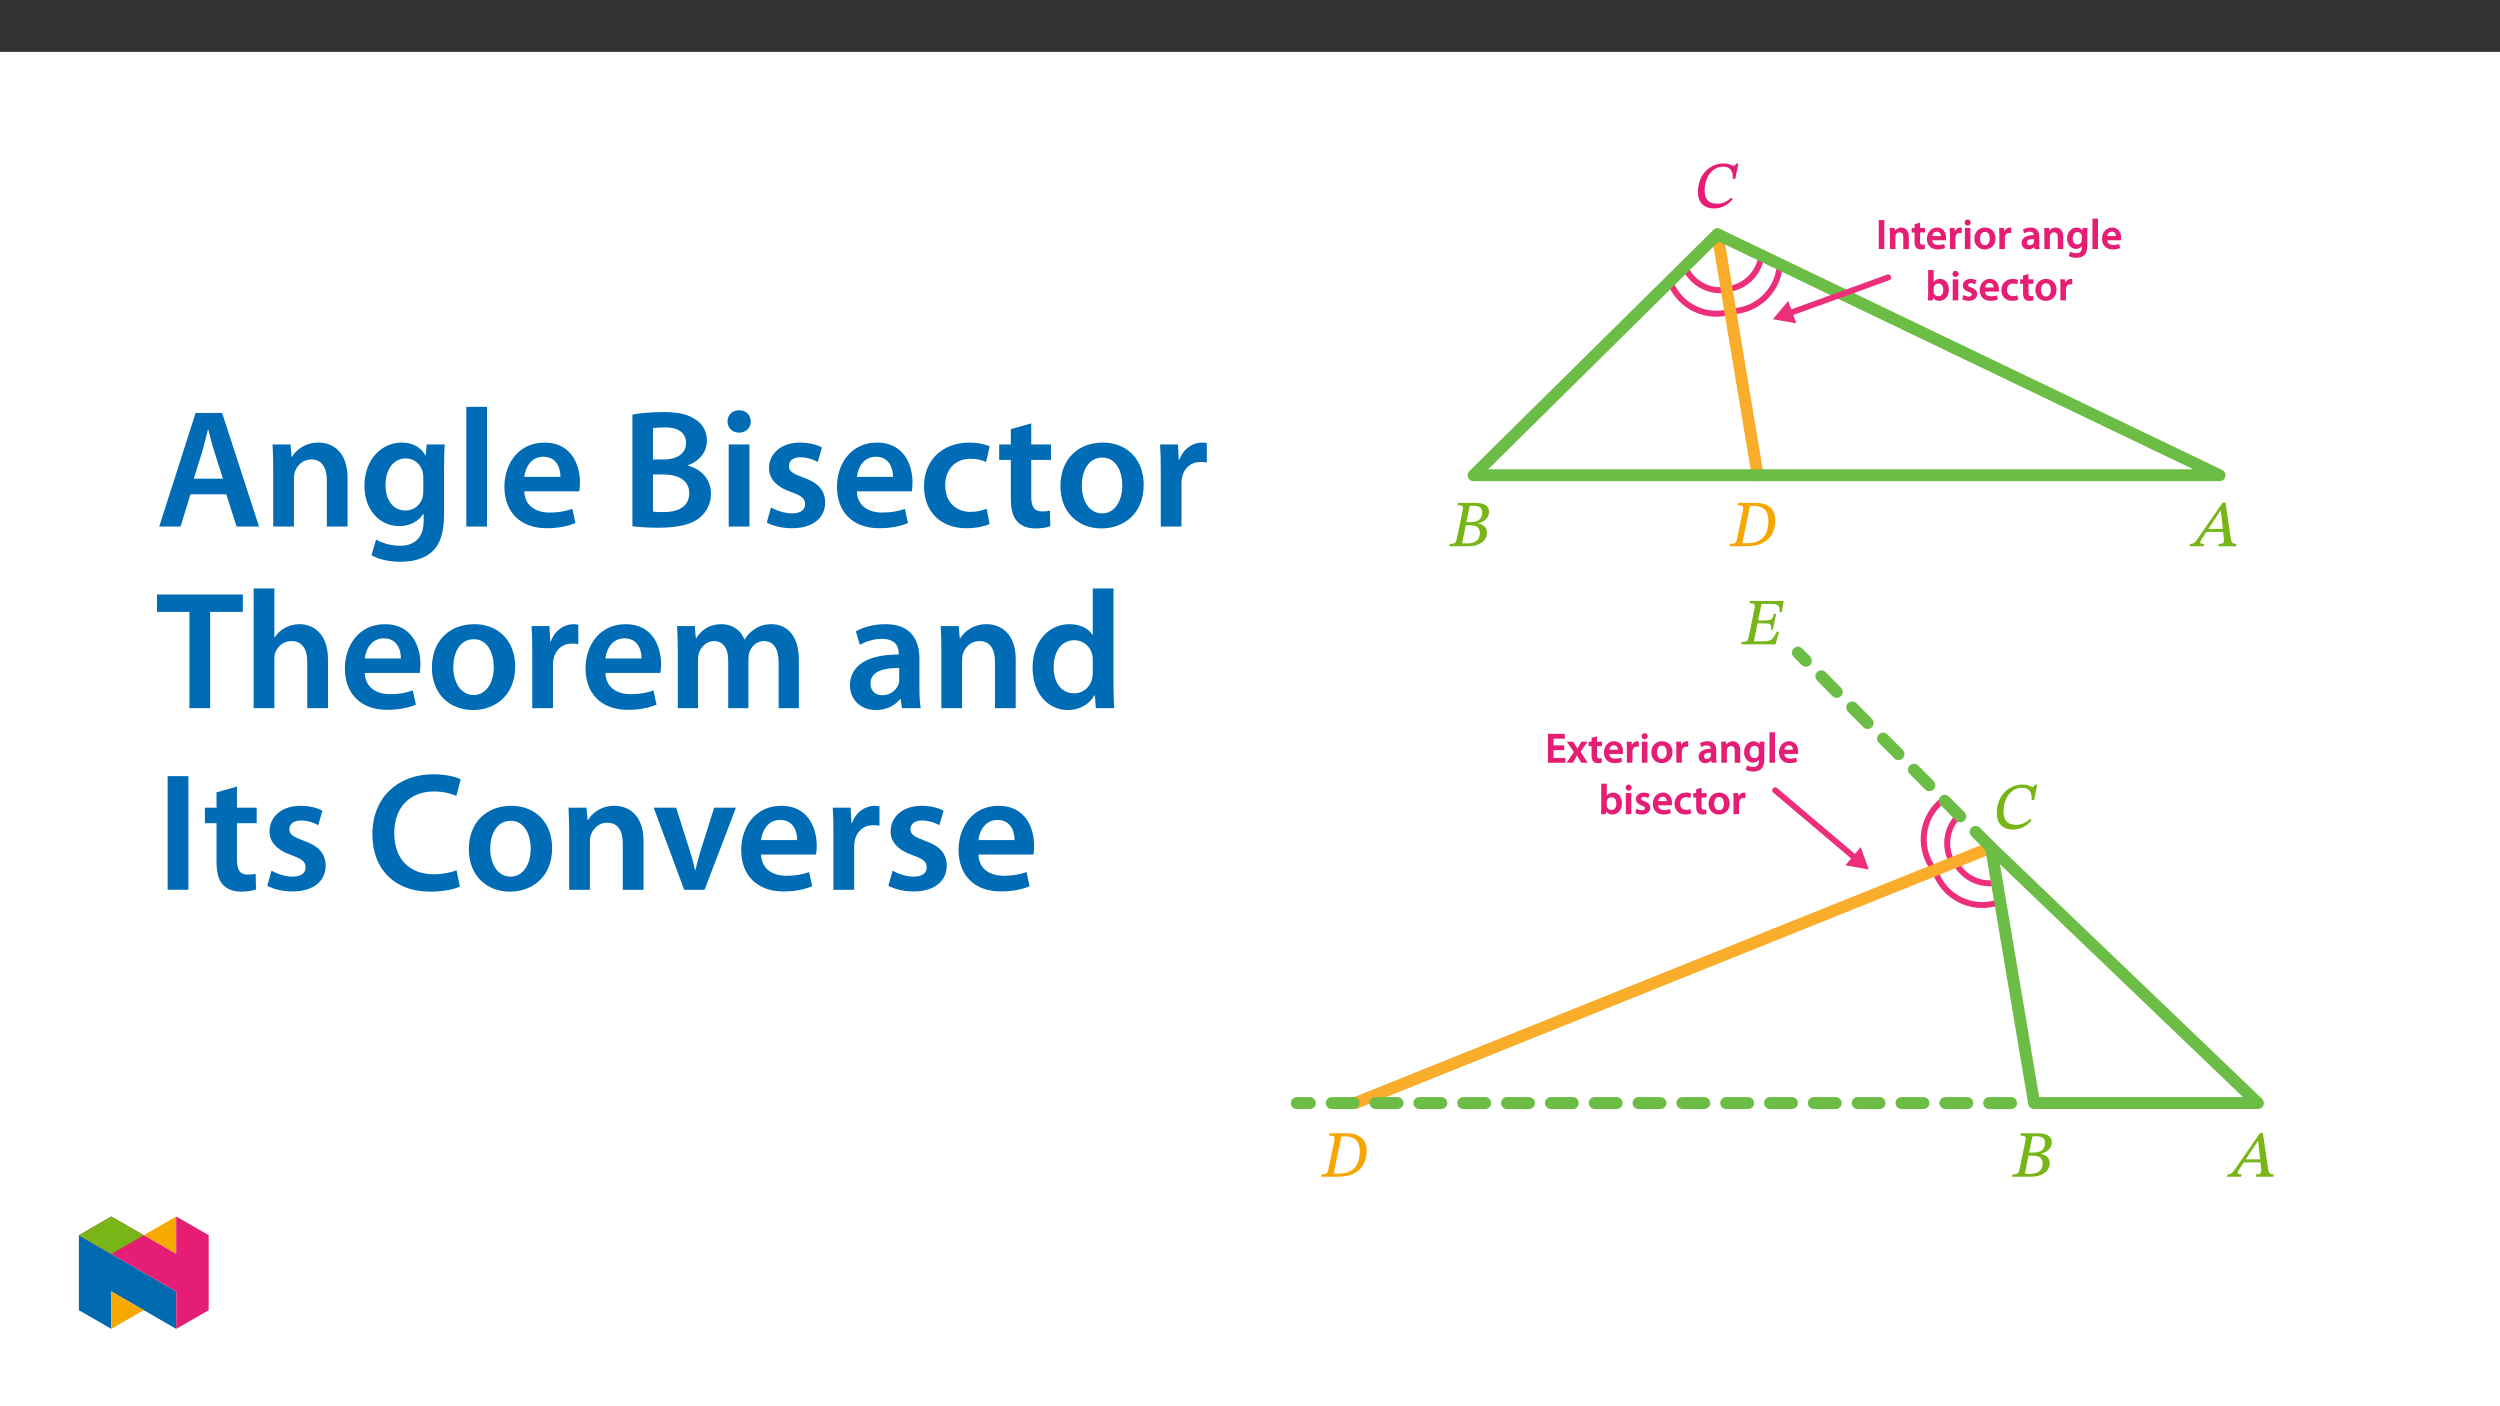 ﻿<?xml version="1.0" encoding="utf-8"?>
<svg xmlns="http://www.w3.org/2000/svg" xmlns:xlink="http://www.w3.org/1999/xlink" viewBox="0 0 960 540" version="1.1">
  <rect x="0" y="0" width="960" height="540" fill="#333333" stroke="none"/>
  <defs>
    <g>
      <symbol overflow="visible" id="glyph0-0">
        <path style="stroke:none;" d="M 8.078 -4.344 L 8.078 -4.75 C 8.078 -7.484 12.125 -9.438 12.125 -13.125 C 12.125 -15.75 9.891 -16.969 7.438 -16.969 C 4.891 -16.969 3.094 -15.438 3.094 -13.406 C 3.094 -12.234 3.641 -11.578 4.438 -11.578 C 5.047 -11.578 5.625 -11.984 5.625 -12.75 C 5.625 -13.703 5.094 -13.734 5.094 -14.562 C 5.094 -15.344 5.719 -15.844 7.203 -15.844 C 8.812 -15.844 9.75 -15.047 9.75 -13.062 C 9.75 -9.188 6.953 -8.266 6.953 -5 L 6.953 -4.266 L 8.078 -4.266 Z M 9.047 -1.281 C 9.047 -2.062 8.469 -2.859 7.578 -2.859 C 6.656 -2.859 6.031 -2.078 6.031 -1.281 C 6.031 -0.453 6.578 0.203 7.562 0.203 C 8.469 0.203 9.047 -0.484 9.047 -1.281 Z M 14.984 4.172 L 14.984 -19.891 L 0.172 -19.891 L 0.172 4.25 L 14.984 4.25 Z M 13.641 2.734 L 1.578 2.734 L 1.578 -18.438 L 13.562 -18.438 L 13.562 2.734 Z M 13.641 2.734 " />
      </symbol>
      <symbol overflow="visible" id="glyph0-1">
        <path style="stroke:none;" d="M 13.641 -3.797 C 11.953 -2.266 10.25 -1.531 8.281 -1.531 C 4.969 -1.531 3.469 -3.219 3.469 -6.578 C 3.469 -12.109 6.672 -15.75 10.547 -15.75 C 13.031 -15.75 14.406 -14.469 14.281 -11.047 L 15.219 -11.047 L 16.422 -16.969 L 15.625 -16.969 C 15.188 -16.391 14.984 -16.062 14.594 -16.062 C 13.953 -16.062 13.312 -17 10.766 -17 C 5.672 -17 0.875 -13 0.875 -5.953 C 0.875 -2.641 2.562 0.281 7.109 0.281 C 10.266 0.281 12.453 -1.188 14.219 -3.234 L 13.688 -3.812 Z M 13.641 -3.797 " />
      </symbol>
      <symbol overflow="visible" id="glyph0-2">
        <path style="stroke:none;" d="M 10.375 -8.766 C 12.75 -9.312 14.812 -10.625 14.812 -13.328 C 14.812 -15.141 13.562 -16.672 9.312 -16.672 L 2.906 -16.672 L 2.734 -15.75 C 4.672 -15.75 5.078 -15.547 4.641 -13.531 L 2.516 -3.219 C 2.078 -1.125 1.734 -0.922 -0.219 -0.922 L -0.406 0 L 6.906 0 C 10.844 0 14.016 -1.906 14.016 -5.266 C 14.016 -7.375 12.328 -8.531 10.422 -8.812 L 10.422 -8.766 Z M 6.094 -9.172 L 7.375 -15.469 C 7.891 -15.516 8.109 -15.547 8.609 -15.547 C 11.422 -15.547 12.203 -14.516 12.203 -13.156 C 12.203 -10.672 10.969 -9.266 7.5 -9.266 L 6.094 -9.266 Z M 5.844 -8.078 L 7.328 -8.078 C 9.438 -8.078 11.297 -7.5 11.297 -5.203 C 11.297 -1.484 8.234 -1.078 5.953 -1.078 C 5.328 -1.078 5 -1.109 4.469 -1.156 L 5.875 -8.078 Z M 5.844 -8.078 " />
      </symbol>
      <symbol overflow="visible" id="glyph0-3">
        <path style="stroke:none;" d="M 17.422 -0.078 L 17.578 -0.922 C 16.016 -0.922 15.641 -1.375 15.391 -3.062 L 13.391 -16.766 L 12.281 -16.766 L 3.562 -4.172 C 1.688 -1.312 1.25 -0.922 -0.172 -0.922 L -0.406 0 L 4.969 0 L 5.203 -0.922 C 4.016 -0.922 3.719 -0.984 3.719 -1.5 C 3.719 -1.984 4 -2.359 4.312 -2.859 L 6.047 -5.5 L 12.484 -5.5 L 12.703 -3.312 C 12.734 -3.016 12.75 -2.656 12.75 -2.266 C 12.75 -1 12.047 -0.922 10.766 -0.922 L 10.594 0 L 17.406 0 Z M 12.422 -6.672 L 6.781 -6.672 L 11.531 -13.766 L 11.547 -13.766 L 12.359 -6.672 Z M 12.422 -6.672 " />
      </symbol>
      <symbol overflow="visible" id="glyph0-4">
        <path style="stroke:none;" d="M 2.891 -16.578 L 2.734 -15.75 C 4.625 -15.75 5.047 -15.547 4.703 -13.703 L 2.516 -3.188 C 2.109 -1.156 1.734 -0.922 -0.219 -0.922 L -0.406 0 L 6.047 0 C 12.453 0 17.125 -2.969 17.125 -10.062 C 17.125 -13.984 14.719 -16.672 9.484 -16.672 L 2.906 -16.672 Z M 7.375 -15.422 C 7.828 -15.469 8.062 -15.5 8.484 -15.5 C 13.438 -15.5 14.484 -12.906 14.484 -9.844 C 14.484 -3.641 11.453 -1.156 6.047 -1.156 C 5.406 -1.156 4.891 -1.156 4.469 -1.234 L 7.406 -15.422 Z M 7.375 -15.422 " />
      </symbol>
      <symbol overflow="visible" id="glyph0-5">
        <path style="stroke:none;" d="M 14.062 -4.844 L 13.234 -4.844 C 11.594 -1.781 11.297 -1.125 7.438 -1.156 L 4.438 -1.156 L 5.844 -8.031 L 8.594 -8.031 C 10.891 -8.031 11.281 -7.828 10.875 -5.672 L 11.75 -5.672 L 12.953 -11.672 L 12.047 -11.672 C 11.625 -9.547 11.094 -9.172 8.781 -9.172 L 6.047 -9.172 L 7.375 -15.516 L 10.844 -15.516 C 13.938 -15.516 14.406 -14.969 14.281 -12.375 L 15.172 -12.375 L 15.875 -16.672 L 2.906 -16.672 L 2.734 -15.75 C 4.875 -15.75 5.047 -15.422 4.641 -13.516 L 2.438 -2.891 C 2.078 -1.125 1.562 -0.922 -0.219 -0.922 L -0.406 0 L 12.734 0 L 14.141 -4.844 Z M 14.062 -4.844 " />
      </symbol>
      <symbol overflow="visible" id="glyph1-0">
        <path style="stroke:none;" d="M 0 0 L 8.141 0 L 8.141 -11.531 L -0.078 -11.531 L -0.078 0 Z M 4.078 -6.562 L 1.469 -10.484 L 6.578 -10.484 L 4.031 -6.656 Z M 4.562 -5.688 L 7.188 -9.609 L 7.188 -1.922 L 4.609 -5.766 Z M 1.344 -0.844 L 4.031 -4.875 L 6.578 -1.031 L 1.469 -1.031 Z M 0.75 -9.797 L 3.438 -5.766 L 0.875 -1.922 L 0.875 -9.609 Z M 0.75 -9.797 " />
      </symbol>
      <symbol overflow="visible" id="glyph1-1">
        <path style="stroke:none;" d="M 1.062 -10.984 L 1.062 0 L 3.203 0 L 3.203 -11.109 L 1.062 -11.109 Z M 1.062 -10.984 " />
      </symbol>
      <symbol overflow="visible" id="glyph1-2">
        <path style="stroke:none;" d="M 1.062 0 L 3.109 0 L 3.109 -4.75 C 3.109 -4.969 3.141 -5.219 3.219 -5.375 C 3.422 -5.969 3.906 -6.422 4.703 -6.422 C 5.781 -6.422 6.125 -5.688 6.125 -4.547 L 6.125 0 L 8.25 0 L 8.25 -4.781 C 8.25 -7.266 6.766 -8.266 5.391 -8.266 C 4.078 -8.266 3.156 -7.484 2.828 -6.906 L 2.891 -6.906 L 2.797 -8.094 L 0.906 -8.094 C 0.953 -7.297 0.984 -6.531 0.984 -5.641 L 0.984 0 Z M 1.062 0 " />
      </symbol>
      <symbol overflow="visible" id="glyph1-3">
        <path style="stroke:none;" d="M 1.312 -9.438 L 1.312 -8.094 L 0.188 -8.094 L 0.188 -6.375 L 1.312 -6.375 L 1.312 -2.797 C 1.312 -1.766 1.516 -0.953 1.953 -0.5 C 2.328 -0.094 2.984 0.172 3.734 0.172 C 4.344 0.172 4.875 0.078 5.234 -0.047 L 5.203 -1.797 C 4.906 -1.688 4.719 -1.672 4.359 -1.672 C 3.594 -1.672 3.406 -2.047 3.406 -3.016 L 3.406 -6.375 L 5.297 -6.375 L 5.297 -8.094 L 3.406 -8.094 L 3.406 -10.141 L 1.312 -9.547 Z M 1.312 -9.438 " />
      </symbol>
      <symbol overflow="visible" id="glyph1-4">
        <path style="stroke:none;" d="M 7.797 -3.484 C 7.828 -3.656 7.859 -3.953 7.859 -4.328 C 7.859 -6.047 6.953 -8.266 4.406 -8.266 C 1.891 -8.266 0.484 -6.094 0.484 -3.922 C 0.484 -1.516 2.062 0.156 4.609 0.156 C 5.75 0.156 6.688 -0.047 7.438 -0.375 L 7.109 -1.938 C 6.453 -1.703 5.812 -1.562 4.891 -1.562 C 3.609 -1.562 2.578 -2.062 2.531 -3.375 L 7.781 -3.375 Z M 2.531 -4.875 C 2.609 -5.688 3.062 -6.688 4.297 -6.688 C 5.609 -6.688 5.859 -5.594 5.844 -4.984 L 2.547 -4.984 Z M 2.531 -4.875 " />
      </symbol>
      <symbol overflow="visible" id="glyph1-5">
        <path style="stroke:none;" d="M 1.062 0 L 3.109 0 L 3.109 -4.203 C 3.109 -4.406 3.125 -4.609 3.156 -4.797 C 3.344 -5.703 3.938 -6.188 4.875 -6.188 C 5.109 -6.188 5.297 -6.172 5.531 -6.125 L 5.531 -8.203 C 5.312 -8.25 5.203 -8.266 5 -8.266 C 4.141 -8.266 3.141 -7.594 2.797 -6.594 L 2.859 -6.594 L 2.781 -8.094 L 0.906 -8.094 C 0.969 -7.281 0.984 -6.5 0.984 -5.438 L 0.984 0 Z M 1.062 0 " />
      </symbol>
      <symbol overflow="visible" id="glyph1-6">
        <path style="stroke:none;" d="M 3.109 -0.109 L 3.109 -8.094 L 0.984 -8.094 L 0.984 0 L 3.109 0 Z M 2.062 -11.359 C 1.406 -11.359 0.875 -10.781 0.875 -10.172 C 0.875 -9.594 1.391 -8.984 2.047 -8.984 C 2.75 -8.984 3.25 -9.594 3.25 -10.172 C 3.234 -10.781 2.75 -11.359 2.062 -11.359 Z M 2.062 -11.359 " />
      </symbol>
      <symbol overflow="visible" id="glyph1-7">
        <path style="stroke:none;" d="M 4.625 -8.266 C 2.266 -8.266 0.484 -6.562 0.484 -3.984 C 0.484 -1.453 2.297 0.172 4.5 0.172 C 6.5 0.172 8.609 -1.234 8.609 -4.109 C 8.609 -6.5 6.969 -8.266 4.625 -8.266 Z M 4.578 -6.594 C 5.938 -6.594 6.406 -5.297 6.406 -4.062 C 6.406 -2.469 5.703 -1.484 4.562 -1.484 C 3.375 -1.484 2.672 -2.516 2.672 -4.031 C 2.672 -5.344 3.188 -6.594 4.578 -6.594 Z M 4.578 -6.594 " />
      </symbol>
      <symbol overflow="visible" id="glyph1-8">
        <path style="stroke:none;" d="M 7.234 -4.828 C 7.234 -6.547 6.438 -8.266 3.922 -8.266 C 2.672 -8.266 1.594 -7.891 0.984 -7.516 L 1.422 -6.016 C 2.047 -6.422 2.812 -6.641 3.578 -6.641 C 4.969 -6.641 5.094 -5.891 5.094 -5.375 L 5.094 -5.359 C 2.281 -5.375 0.438 -4.25 0.438 -2.281 C 0.438 -1.078 1.406 0.172 2.984 0.172 C 4.016 0.172 4.891 -0.297 5.328 -0.875 L 5.297 -0.875 L 5.438 0 L 7.391 0 C 7.266 -0.594 7.234 -1.297 7.234 -2 Z M 5.156 -2.875 C 5.156 -2.734 5.156 -2.578 5.094 -2.438 C 4.906 -1.875 4.422 -1.469 3.609 -1.469 C 2.984 -1.469 2.547 -1.703 2.547 -2.484 C 2.547 -3.688 3.828 -3.859 5.156 -3.844 Z M 5.156 -2.875 " />
      </symbol>
      <symbol overflow="visible" id="glyph1-9">
        <path style="stroke:none;" d="M 8.25 -5.719 C 8.25 -6.797 8.281 -7.438 8.328 -8.094 L 6.438 -8.094 L 6.359 -7.031 L 6.438 -7.031 C 6.078 -7.656 5.344 -8.266 4.125 -8.266 C 2.25 -8.266 0.484 -6.578 0.484 -4 C 0.484 -1.781 1.953 -0.047 3.906 -0.047 C 4.953 -0.047 5.797 -0.547 6.219 -1.203 L 6.156 -1.203 L 6.156 -0.641 C 6.156 1.047 5.266 1.609 3.969 1.609 C 3.016 1.609 2.234 1.344 1.625 1 L 1.141 2.703 C 1.859 3.109 2.984 3.375 3.984 3.375 C 5.062 3.375 6.266 3.109 7.062 2.391 C 7.891 1.641 8.25 0.391 8.25 -1.266 Z M 6.125 -3.547 C 6.125 -3.328 6.094 -3.047 6.031 -2.859 C 5.812 -2.125 5.25 -1.766 4.5 -1.766 C 3.266 -1.766 2.641 -2.734 2.641 -4.062 C 2.641 -5.672 3.406 -6.516 4.516 -6.516 C 5.359 -6.516 5.844 -6.078 6.047 -5.359 C 6.094 -5.203 6.125 -5.016 6.125 -4.828 Z M 6.125 -3.547 " />
      </symbol>
      <symbol overflow="visible" id="glyph1-10">
        <path style="stroke:none;" d="M 1.062 0 L 3.109 0 L 3.109 -11.688 L 0.984 -11.688 L 0.984 0 Z M 1.062 0 " />
      </symbol>
      <symbol overflow="visible" id="glyph1-11">
        <path style="stroke:none;" d="M 0.984 -2.328 C 0.984 -1.516 0.953 -0.641 0.906 0 L 2.766 0 L 2.859 -1.172 L 2.781 -1.172 C 3.328 -0.234 4.297 0.172 5.312 0.172 C 7.078 0.172 8.938 -1.344 8.938 -4.172 C 8.953 -6.547 7.516 -8.266 5.594 -8.266 C 4.422 -8.266 3.5 -7.734 3.047 -7 L 3.109 -7 L 3.109 -11.688 L 0.984 -11.688 Z M 3.109 -4.625 C 3.109 -4.828 3.141 -5 3.188 -5.156 C 3.391 -6.016 4.062 -6.484 4.875 -6.484 C 6.203 -6.484 6.781 -5.469 6.781 -4.078 C 6.781 -2.484 6.094 -1.609 4.859 -1.609 C 4 -1.609 3.375 -2.078 3.156 -2.891 C 3.125 -3.031 3.109 -3.203 3.109 -3.359 Z M 3.109 -4.625 " />
      </symbol>
      <symbol overflow="visible" id="glyph1-12">
        <path style="stroke:none;" d="M 0.516 -0.422 C 1.094 -0.094 2.016 0.156 2.969 0.156 C 5.047 0.156 6.234 -0.984 6.234 -2.422 C 6.219 -3.578 5.5 -4.422 4.062 -4.922 C 3.062 -5.297 2.766 -5.406 2.766 -5.906 C 2.766 -6.391 3.078 -6.641 3.797 -6.641 C 4.484 -6.641 5.062 -6.406 5.484 -6.156 L 5.938 -7.75 C 5.438 -8.016 4.625 -8.266 3.766 -8.266 C 1.938 -8.266 0.703 -7.078 0.703 -5.703 C 0.703 -4.766 1.422 -3.812 2.953 -3.297 C 3.922 -2.938 4.172 -2.797 4.172 -2.266 C 4.172 -1.75 3.859 -1.484 2.984 -1.484 C 2.281 -1.484 1.469 -1.766 0.938 -2.094 L 0.484 -0.438 Z M 0.516 -0.422 " />
      </symbol>
      <symbol overflow="visible" id="glyph1-13">
        <path style="stroke:none;" d="M 6.562 -1.938 C 6.188 -1.781 5.688 -1.625 5 -1.625 C 3.641 -1.625 2.656 -2.438 2.656 -4.047 C 2.641 -5.484 3.484 -6.484 5 -6.484 C 5.719 -6.484 6.125 -6.375 6.531 -6.172 L 6.938 -7.875 C 6.406 -8.109 5.672 -8.266 4.938 -8.266 C 2.172 -8.266 0.484 -6.328 0.484 -3.969 C 0.484 -1.531 2.156 0.156 4.609 0.156 C 5.594 0.156 6.422 -0.047 6.922 -0.281 L 6.625 -1.969 Z M 6.562 -1.938 " />
      </symbol>
      <symbol overflow="visible" id="glyph1-14">
        <path style="stroke:none;" d="M 7.234 -6.672 L 3.203 -6.672 L 3.203 -9.25 L 7.531 -9.25 L 7.531 -11.109 L 1.062 -11.109 L 1.062 0 L 7.781 0 L 7.781 -1.859 L 3.203 -1.859 L 3.203 -4.828 L 7.297 -4.828 L 7.297 -6.672 Z M 7.234 -6.672 " />
      </symbol>
      <symbol overflow="visible" id="glyph1-15">
        <path style="stroke:none;" d="M 0.109 -7.891 L 2.703 -4.109 L -0.109 0 L 2.312 0 L 3.234 -1.594 C 3.469 -2.031 3.719 -2.422 3.922 -2.844 L 3.875 -2.844 C 4.078 -2.438 4.312 -2.016 4.562 -1.594 L 5.547 0 L 8.016 0 L 5.266 -4.203 L 7.984 -8.094 L 5.594 -8.094 L 4.703 -6.594 C 4.453 -6.203 4.234 -5.797 4.016 -5.391 L 4.062 -5.391 C 3.859 -5.766 3.625 -6.156 3.375 -6.562 L 2.406 -8.094 L -0.016 -8.094 Z M 0.109 -7.891 " />
      </symbol>
      <symbol overflow="visible" id="glyph2-0">
        <path style="stroke:none;" d="M 0 0 L 32.375 0 L 32.375 -45.328 L 0 -45.328 Z M 16.188 -25.578 L 5.188 -42.094 L 27.188 -42.094 Z M 18.125 -22.656 L 29.141 -39.172 L 29.141 -6.156 Z M 5.188 -3.234 L 16.188 -19.75 L 27.188 -3.234 Z M 3.234 -39.172 L 14.25 -22.656 L 3.234 -6.156 Z M 3.234 -39.172 " />
      </symbol>
      <symbol overflow="visible" id="glyph2-1">
        <path style="stroke:none;" d="M 27.125 -12.375 L 31.078 0 L 39.688 0 L 25.516 -43.641 L 15.344 -43.641 L 1.359 0 L 9.578 0 L 13.344 -12.375 Z M 14.641 -18.391 L 18 -29.141 C 18.719 -31.734 19.422 -34.766 20.078 -37.297 L 20.203 -37.297 C 20.844 -34.766 21.562 -31.797 22.406 -29.141 L 25.828 -18.391 Z M 14.641 -18.391 " />
      </symbol>
      <symbol overflow="visible" id="glyph2-2">
        <path style="stroke:none;" d="M 4.281 0 L 12.234 0 L 12.234 -18.578 C 12.234 -19.484 12.375 -20.469 12.625 -21.109 C 13.469 -23.5 15.672 -25.766 18.844 -25.766 C 23.188 -25.766 24.859 -22.344 24.859 -17.812 L 24.859 0 L 32.828 0 L 32.828 -18.719 C 32.828 -28.688 27.125 -32.25 21.625 -32.25 C 16.375 -32.25 12.953 -29.266 11.531 -26.812 L 11.328 -26.812 L 10.938 -31.531 L 4.016 -31.531 C 4.141 -28.812 4.281 -25.766 4.281 -22.141 Z M 4.281 0 " />
      </symbol>
      <symbol overflow="visible" id="glyph2-3">
        <path style="stroke:none;" d="M 32.828 -22.469 C 32.828 -26.812 32.953 -29.391 33.094 -31.531 L 26.156 -31.531 L 25.828 -27.328 L 25.703 -27.328 C 24.219 -29.922 21.438 -32.25 16.578 -32.25 C 9 -32.25 2.266 -25.969 2.266 -15.609 C 2.266 -6.672 7.828 -0.188 15.672 -0.188 C 19.875 -0.188 23.047 -2.078 24.859 -4.859 L 25 -4.859 L 25 -2.141 C 25 4.656 21.109 7.375 15.922 7.375 C 12.109 7.375 8.734 6.156 6.734 4.984 L 4.984 11 C 7.703 12.625 11.984 13.531 16 13.531 C 20.328 13.531 24.922 12.625 28.172 9.719 C 31.469 6.734 32.828 2 32.828 -4.594 Z M 24.859 -13.797 C 24.859 -12.891 24.797 -11.781 24.547 -11 C 23.641 -8.094 21.047 -6.156 18.062 -6.156 C 13.078 -6.156 10.359 -10.484 10.359 -15.859 C 10.359 -22.281 13.656 -26.156 18.125 -26.156 C 21.5 -26.156 23.766 -23.953 24.609 -21.047 C 24.797 -20.391 24.859 -19.688 24.859 -18.906 Z M 24.859 -13.797 " />
      </symbol>
      <symbol overflow="visible" id="glyph2-4">
        <path style="stroke:none;" d="M 4.281 0 L 12.234 0 L 12.234 -45.969 L 4.281 -45.969 Z M 4.281 0 " />
      </symbol>
      <symbol overflow="visible" id="glyph2-5">
        <path style="stroke:none;" d="M 31.016 -13.531 C 31.141 -14.25 31.281 -15.406 31.281 -16.906 C 31.281 -23.828 27.906 -32.25 17.672 -32.25 C 7.578 -32.25 2.266 -24.016 2.266 -15.281 C 2.266 -5.641 8.281 0.641 18.516 0.641 C 23.047 0.641 26.812 -0.188 29.531 -1.359 L 28.359 -6.797 C 25.906 -5.953 23.312 -5.375 19.625 -5.375 C 14.5 -5.375 10.094 -7.828 9.906 -13.531 Z M 9.906 -19.094 C 10.234 -22.344 12.297 -26.812 17.219 -26.812 C 22.531 -26.812 23.828 -22.016 23.766 -19.094 Z M 9.906 -19.094 " />
      </symbol>
      <symbol overflow="visible" id="glyph2-6">
        <path style="stroke:none;" d="M 4.594 -0.125 C 6.672 0.125 9.969 0.453 14.375 0.453 C 22.406 0.453 27.516 -0.906 30.625 -3.562 C 33.094 -5.703 34.766 -8.734 34.766 -12.625 C 34.766 -18.578 30.562 -22.203 25.969 -23.375 L 25.969 -23.562 C 30.688 -25.312 33.219 -28.938 33.219 -32.953 C 33.219 -36.719 31.406 -39.562 28.688 -41.188 C 25.766 -43.188 22.078 -43.969 16.25 -43.969 C 11.719 -43.969 7.125 -43.516 4.594 -43 Z M 12.5 -37.75 C 13.344 -37.938 14.703 -38.078 17.031 -38.078 C 22.078 -38.078 25.188 -36.188 25.188 -32.047 C 25.188 -28.359 22.141 -25.766 16.578 -25.766 L 12.5 -25.766 Z M 12.5 -20 L 16.453 -20 C 21.953 -20 26.422 -17.938 26.422 -12.828 C 26.422 -7.453 21.828 -5.562 16.703 -5.562 C 14.891 -5.562 13.531 -5.562 12.5 -5.766 Z M 12.5 -20 " />
      </symbol>
      <symbol overflow="visible" id="glyph2-7">
        <path style="stroke:none;" d="M 12.234 0 L 12.234 -31.531 L 4.281 -31.531 L 4.281 0 Z M 8.281 -44.672 C 5.641 -44.672 3.812 -42.797 3.812 -40.344 C 3.812 -38.016 5.562 -36.062 8.219 -36.062 C 11 -36.062 12.75 -38.016 12.75 -40.344 C 12.688 -42.797 11 -44.672 8.281 -44.672 Z M 8.281 -44.672 " />
      </symbol>
      <symbol overflow="visible" id="glyph2-8">
        <path style="stroke:none;" d="M 2.328 -1.547 C 4.656 -0.266 8.094 0.641 11.906 0.641 C 20.266 0.641 24.734 -3.5 24.734 -9.266 C 24.672 -13.922 22.078 -16.828 16.312 -18.844 C 12.297 -20.328 10.812 -21.234 10.812 -23.25 C 10.812 -25.188 12.375 -26.609 15.219 -26.609 C 18 -26.609 20.594 -25.578 21.891 -24.797 L 23.5 -30.375 C 21.625 -31.406 18.578 -32.25 15.094 -32.25 C 7.766 -32.25 3.172 -27.969 3.172 -22.406 C 3.172 -18.641 5.703 -15.281 11.844 -13.203 C 15.734 -11.781 17.031 -10.75 17.031 -8.609 C 17.031 -6.547 15.469 -5.047 11.984 -5.047 C 9.125 -5.047 5.703 -6.281 3.953 -7.375 Z M 2.328 -1.547 " />
      </symbol>
      <symbol overflow="visible" id="glyph2-9">
        <path style="stroke:none;" d="M 26.359 -6.859 C 24.797 -6.219 22.797 -5.641 20.078 -5.641 C 14.641 -5.641 10.422 -9.328 10.422 -15.797 C 10.359 -21.562 13.984 -26.031 20.078 -26.031 C 22.922 -26.031 24.797 -25.453 26.094 -24.797 L 27.516 -30.828 C 25.703 -31.594 22.734 -32.25 19.812 -32.25 C 8.734 -32.25 2.266 -24.922 2.266 -15.469 C 2.266 -5.703 8.672 0.641 18.516 0.641 C 22.469 0.641 25.766 -0.188 27.453 -0.969 Z M 26.359 -6.859 " />
      </symbol>
      <symbol overflow="visible" id="glyph2-10">
        <path style="stroke:none;" d="M 5.562 -37.422 L 5.562 -31.531 L 1.094 -31.531 L 1.094 -25.578 L 5.562 -25.578 L 5.562 -10.75 C 5.562 -6.609 6.344 -3.688 8.094 -1.875 C 9.578 -0.266 11.984 0.719 14.953 0.719 C 17.422 0.719 19.547 0.328 20.719 -0.125 L 20.594 -6.156 C 19.688 -5.891 18.906 -5.828 17.484 -5.828 C 14.438 -5.828 13.406 -7.766 13.406 -11.656 L 13.406 -25.578 L 20.984 -25.578 L 20.984 -31.531 L 13.406 -31.531 L 13.406 -39.625 Z M 5.562 -37.422 " />
      </symbol>
      <symbol overflow="visible" id="glyph2-11">
        <path style="stroke:none;" d="M 18.578 -32.25 C 9.062 -32.25 2.266 -25.906 2.266 -15.547 C 2.266 -5.375 9.188 0.719 18.062 0.719 C 26.094 0.719 34.25 -4.469 34.25 -16.062 C 34.25 -25.641 27.969 -32.25 18.578 -32.25 Z M 18.391 -26.484 C 23.828 -26.484 26.031 -20.781 26.031 -15.859 C 26.031 -9.453 22.859 -5.047 18.328 -5.047 C 13.531 -5.047 10.484 -9.641 10.484 -15.734 C 10.484 -20.984 12.75 -26.484 18.391 -26.484 Z M 18.391 -26.484 " />
      </symbol>
      <symbol overflow="visible" id="glyph2-12">
        <path style="stroke:none;" d="M 4.281 0 L 12.234 0 L 12.234 -16.375 C 12.234 -17.219 12.297 -18.062 12.438 -18.781 C 13.141 -22.406 15.797 -24.797 19.547 -24.797 C 20.531 -24.797 21.234 -24.734 21.953 -24.609 L 21.953 -32.047 C 21.297 -32.188 20.844 -32.25 20.078 -32.25 C 16.641 -32.25 12.953 -29.984 11.391 -25.578 L 11.203 -25.578 L 10.875 -31.531 L 4.016 -31.531 C 4.203 -28.75 4.281 -25.641 4.281 -21.375 Z M 4.281 0 " />
      </symbol>
      <symbol overflow="visible" id="glyph2-13">
        <path style="stroke:none;" d="M 12.953 0 L 20.922 0 L 20.922 -36.969 L 33.469 -36.969 L 33.469 -43.641 L 0.516 -43.641 L 0.516 -36.969 L 12.953 -36.969 Z M 12.953 0 " />
      </symbol>
      <symbol overflow="visible" id="glyph2-14">
        <path style="stroke:none;" d="M 4.281 0 L 12.234 0 L 12.234 -18.906 C 12.234 -19.75 12.297 -20.594 12.562 -21.297 C 13.469 -23.703 15.672 -25.766 18.781 -25.766 C 23.188 -25.766 24.859 -22.281 24.859 -17.734 L 24.859 0 L 32.828 0 L 32.828 -18.578 C 32.828 -28.688 27.188 -32.25 21.828 -32.25 C 19.812 -32.25 17.938 -31.734 16.312 -30.828 C 14.703 -29.984 13.344 -28.75 12.375 -27.266 L 12.234 -27.266 L 12.234 -45.969 L 4.281 -45.969 Z M 4.281 0 " />
      </symbol>
      <symbol overflow="visible" id="glyph2-15">
        <path style="stroke:none;" d="M 4.281 0 L 12.047 0 L 12.047 -18.641 C 12.047 -19.547 12.172 -20.469 12.438 -21.297 C 13.203 -23.438 15.219 -25.766 18.188 -25.766 C 21.891 -25.766 23.641 -22.656 23.641 -18.266 L 23.641 0 L 31.406 0 L 31.406 -18.906 C 31.406 -19.812 31.531 -20.844 31.797 -21.562 C 32.641 -23.828 34.641 -25.766 37.359 -25.766 C 41.188 -25.766 43 -22.656 43 -17.422 L 43 0 L 50.766 0 L 50.766 -18.578 C 50.766 -28.688 45.453 -32.25 40.281 -32.25 C 37.625 -32.25 35.609 -31.594 33.797 -30.375 C 32.375 -29.469 31.078 -28.172 29.984 -26.422 L 29.844 -26.422 C 28.484 -29.922 25.25 -32.25 21.109 -32.25 C 15.734 -32.25 12.891 -29.328 11.391 -26.875 L 11.203 -26.875 L 10.812 -31.531 L 4.016 -31.531 C 4.141 -28.812 4.281 -25.766 4.281 -22.141 Z M 4.281 0 " />
      </symbol>
      <symbol overflow="visible" id="glyph2-16">
        <path style="stroke:none;" d="M 28.75 -18.906 C 28.75 -25.828 25.828 -32.25 15.734 -32.25 C 10.75 -32.25 6.672 -30.891 4.344 -29.469 L 5.891 -24.281 C 8.031 -25.641 11.266 -26.609 14.375 -26.609 C 19.938 -26.609 20.781 -23.188 20.781 -21.109 L 20.781 -20.594 C 9.125 -20.656 2.078 -16.578 2.078 -8.672 C 2.078 -3.891 5.641 0.719 11.984 0.719 C 16.125 0.719 19.422 -1.031 21.297 -3.5 L 21.5 -3.5 L 22.078 0 L 29.266 0 C 28.875 -1.938 28.75 -4.734 28.75 -7.578 Z M 20.984 -11.078 C 20.984 -10.484 20.984 -9.906 20.781 -9.328 C 20 -7.062 17.734 -4.984 14.5 -4.984 C 11.984 -4.984 9.969 -6.406 9.969 -9.516 C 9.969 -14.312 15.344 -15.469 20.984 -15.406 Z M 20.984 -11.078 " />
      </symbol>
      <symbol overflow="visible" id="glyph2-17">
        <path style="stroke:none;" d="M 25.375 -45.969 L 25.375 -28.172 L 25.25 -28.172 C 23.828 -30.5 20.719 -32.25 16.375 -32.25 C 8.812 -32.25 2.203 -25.969 2.266 -15.406 C 2.266 -5.703 8.219 0.719 15.797 0.719 C 20.328 0.719 24.156 -1.484 26.031 -4.984 L 26.156 -4.984 L 26.547 0 L 33.609 0 C 33.469 -2.141 33.344 -5.641 33.344 -8.875 L 33.344 -45.969 Z M 25.375 -13.656 C 25.375 -12.828 25.312 -12.047 25.125 -11.328 C 24.344 -7.906 21.5 -5.703 18.266 -5.703 C 13.203 -5.703 10.359 -9.906 10.359 -15.734 C 10.359 -21.562 13.203 -26.094 18.328 -26.094 C 21.953 -26.094 24.469 -23.562 25.188 -20.531 C 25.312 -19.875 25.375 -19.031 25.375 -18.391 Z M 25.375 -13.656 " />
      </symbol>
      <symbol overflow="visible" id="glyph2-18">
        <path style="stroke:none;" d="M 4.594 -43.641 L 4.594 0 L 12.562 0 L 12.562 -43.641 Z M 4.594 -43.641 " />
      </symbol>
      <symbol overflow="visible" id="glyph2-19">
        <path style="stroke:none;" d="M 34.578 -7.516 C 32.438 -6.609 29.078 -5.953 25.906 -5.953 C 16.25 -5.953 10.688 -12.047 10.688 -21.688 C 10.688 -32.188 17.094 -37.75 25.969 -37.75 C 29.531 -37.75 32.438 -36.969 34.516 -36.062 L 36.188 -42.406 C 34.578 -43.25 30.891 -44.359 25.641 -44.359 C 12.297 -44.359 2.266 -35.672 2.266 -21.297 C 2.266 -7.969 10.688 0.719 24.547 0.719 C 29.844 0.719 34 -0.328 35.875 -1.234 Z M 34.578 -7.516 " />
      </symbol>
      <symbol overflow="visible" id="glyph2-20">
        <path style="stroke:none;" d="M 0.719 -31.531 L 12.438 0 L 20.266 0 L 32.312 -31.531 L 23.953 -31.531 L 18.906 -15.547 C 18.062 -12.688 17.359 -10.234 16.766 -7.641 L 16.578 -7.641 C 16 -10.234 15.344 -12.75 14.438 -15.547 L 9.328 -31.531 Z M 0.719 -31.531 " />
      </symbol>
    </g>
    <clipPath id="clip1">
      <path d="M 657 87.668 L 678 87.668 L 678 185 L 657 185 Z M 657 87.668 " />
    </clipPath>
    <clipPath id="clip2">
      <path d="M 563 87.668 L 855 87.668 L 855 185 L 563 185 Z M 563 87.668 " />
    </clipPath>
    <clipPath id="clip3">
      <path d="M 518 323 L 767 323 L 767 425.867 L 518 425.867 Z M 518 323 " />
    </clipPath>
    <clipPath id="clip4">
      <path d="M 762 323 L 869.32 323 L 869.32 425.867 L 762 425.867 Z M 762 323 " />
    </clipPath>
    <clipPath id="clip5">
      <path d="M 495.695 421 L 775 421 L 775 425.867 L 495.695 425.867 Z M 495.695 421 " />
    </clipPath>
    <clipPath id="clip6">
      <path d="M 30.277 474 L 68 474 L 68 510.301 L 30.277 510.301 Z M 30.277 474 " />
    </clipPath>
    <clipPath id="clip7">
      <path d="M 42 495 L 56 495 L 56 510.301 L 42 510.301 Z M 42 495 " />
    </clipPath>
    <clipPath id="clip8">
      <path d="M 55 467.125 L 68 467.125 L 68 482 L 55 482 Z M 55 467.125 " />
    </clipPath>
    <clipPath id="clip9">
      <path d="M 30.277 467.125 L 80.133 467.125 L 80.133 510.301 L 30.277 510.301 Z M 30.277 467.125 " />
    </clipPath>
    <clipPath id="clip10">
      <path d="M 30.277 467.125 L 56 467.125 L 56 482 L 30.277 482 Z M 30.277 467.125 " />
    </clipPath>
  </defs>
  <g id="surface1">
    <path style=" stroke:none;fill-rule:nonzero;fill:rgb(100%,100%,100%);fill-opacity:1;" d="M 0 559.926 L 960 559.926 L 960 19.926 L 0 19.926 Z M 0 559.926 " />
    <path style="fill:none;stroke-width:3;stroke-linecap:round;stroke-linejoin:round;stroke:rgb(92.899%,17.999%,47.8%);stroke-opacity:1;stroke-miterlimit:4;" d="M -0.003 0.001 C 3.827 -7.796 12.385 -12.08 20.918 -10.482 " transform="matrix(0.765,0,0,-0.765,647.303,103.173)" />
    <path style="fill:none;stroke-width:3;stroke-linecap:round;stroke-linejoin:round;stroke:rgb(92.899%,17.999%,47.8%);stroke-opacity:1;stroke-miterlimit:4;" d="M -0 -0.001 C 4.851 -11.914 17.989 -18.164 30.29 -14.401 C 29.258 -11.495 28.661 -8.447 28.523 -5.368 " transform="matrix(0.765,0,0,-0.765,641.481,108.624)" />
    <path style="fill:none;stroke-width:3;stroke-linecap:round;stroke-linejoin:round;stroke:rgb(92.899%,17.999%,47.8%);stroke-opacity:1;stroke-miterlimit:4;" d="M 0.001 -0.002 C -1.475 -8.56 -8.475 -15.081 -17.115 -15.954 " transform="matrix(0.765,0,0,-0.765,676.273,98.838)" />
    <path style="fill:none;stroke-width:3;stroke-linecap:round;stroke-linejoin:round;stroke:rgb(92.899%,17.999%,47.8%);stroke-opacity:1;stroke-miterlimit:4;" d="M -0.002 0.002 C -1.294 -12.799 -12.139 -22.496 -25.002 -22.358 C -24.828 -19.274 -25.114 -16.185 -25.854 -13.193 " transform="matrix(0.765,0,0,-0.765,683.396,102.427)" />
    <g clip-path="url(#clip1)" clip-rule="nonzero">
      <path style="fill:none;stroke-width:6;stroke-linecap:round;stroke-linejoin:round;stroke:rgb(98%,67.499%,16.899%);stroke-opacity:1;stroke-miterlimit:4;" d="M -0.002 -0.002 L 20.162 -120.958 " transform="matrix(0.765,0,0,-0.765,659.514,89.963)" />
    </g>
    <g clip-path="url(#clip2)" clip-rule="nonzero">
      <path style="fill:none;stroke-width:6;stroke-linecap:round;stroke-linejoin:round;stroke:rgb(42.4%,74.1%,27.1%);stroke-opacity:1;stroke-miterlimit:4;" d="M 0.002 0.002 L 122.398 120.958 L 374.4 0.002 Z M 0.002 0.002 " transform="matrix(0.765,0,0,-0.765,565.877,182.497)" />
    </g>
    <path style="fill:none;stroke-width:3;stroke-linecap:round;stroke-linejoin:round;stroke:rgb(92.899%,17.999%,47.8%);stroke-opacity:1;stroke-miterlimit:4;" d="M -0.002 0.001 L -49.797 -18.034 " transform="matrix(0.765,0,0,-0.765,725.064,106.528)" />
    <path style=" stroke:none;fill-rule:nonzero;fill:rgb(92.899%,17.999%,47.8%);fill-opacity:1;" d="M 686.668 115.562 L 680.773 122.566 L 689.785 124.172 Z M 686.668 115.562 " />
    <path style="fill:none;stroke-width:3;stroke-linecap:round;stroke-linejoin:round;stroke:rgb(92.899%,17.999%,47.8%);stroke-opacity:1;stroke-miterlimit:4;" d="M 0.002 0.002 L 40.428 -34.214 " transform="matrix(0.765,0,0,-0.765,681.654,303.471)" />
    <path style=" stroke:none;fill-rule:nonzero;fill:rgb(92.899%,17.999%,47.8%);fill-opacity:1;" d="M 708.605 332.273 L 717.609 333.898 L 714.516 325.285 Z M 708.605 332.273 " />
    <path style="fill:none;stroke-width:3;stroke-linecap:round;stroke-linejoin:round;stroke:rgb(92.899%,17.999%,47.8%);stroke-opacity:1;stroke-miterlimit:4;" d="M -0.001 -0.001 C -8.507 -1.747 -17.132 2.384 -21.099 10.11 " transform="matrix(0.765,0,0,-0.765,767.02,338.886)" />
    <path style="fill:none;stroke-width:3;stroke-linecap:round;stroke-linejoin:round;stroke:rgb(92.899%,17.999%,47.8%);stroke-opacity:1;stroke-miterlimit:4;" d="M -0.001 0 C -12.389 -3.467 -25.374 3.095 -29.939 15.12 " transform="matrix(0.765,0,0,-0.765,766.278,346.828)" />
    <path style="fill:none;stroke-width:3;stroke-linecap:round;stroke-linejoin:round;stroke:rgb(92.899%,17.999%,47.8%);stroke-opacity:1;stroke-miterlimit:4;" d="M -0.001 0.002 C -4.295 7.549 -3.034 17.031 3.088 23.195 " transform="matrix(0.765,0,0,-0.765,749.661,331.103)" />
    <path style="fill:none;stroke-width:3;stroke-linecap:round;stroke-linejoin:round;stroke:rgb(92.899%,17.999%,47.8%);stroke-opacity:1;stroke-miterlimit:4;" d="M -0.002 -0 C -7.13 10.707 -4.914 25.086 5.115 33.149 " transform="matrix(0.765,0,0,-0.765,741.88,332.855)" />
    <g clip-path="url(#clip3)" clip-rule="nonzero">
      <path style="fill:none;stroke-width:6;stroke-linecap:round;stroke-linejoin:round;stroke:rgb(98%,67.499%,16.899%);stroke-opacity:1;stroke-miterlimit:4;" d="M 0.001 -0.002 L 319.175 128.281 " transform="matrix(0.765,0,0,-0.765,520.409,423.573)" />
    </g>
    <g clip-path="url(#clip4)" clip-rule="nonzero">
      <path style="fill:none;stroke-width:6;stroke-linecap:round;stroke-linejoin:round;stroke:rgb(42.4%,74.1%,27.1%);stroke-opacity:1;stroke-miterlimit:4;" d="M 0.002 0.001 L 21.602 -128.282 L 133.918 -128.282 Z M 0.002 0.001 " transform="matrix(0.765,0,0,-0.765,764.576,325.438)" />
    </g>
    <path style="fill:none;stroke-width:6;stroke-linecap:round;stroke-linejoin:round;stroke:rgb(42.4%,74.1%,27.1%);stroke-opacity:1;stroke-dasharray:11;stroke-miterlimit:4;" d="M 0.002 0.001 L -96.99 97.8 " transform="matrix(0.765,0,0,-0.765,764.576,325.438)" />
    <g clip-path="url(#clip5)" clip-rule="nonzero">
      <path style="fill:none;stroke-width:6;stroke-linecap:round;stroke-linejoin:round;stroke:rgb(42.4%,74.1%,27.1%);stroke-opacity:1;stroke-dasharray:11;stroke-miterlimit:4;" d="M -0.001 -0.002 L -358.513 -0.002 " transform="matrix(0.765,0,0,-0.765,772.251,423.573)" />
    </g>
    <g style="fill:rgb(89.803%,11.374%,45.49%);fill-opacity:1;">
      <use xlink:href="#glyph0-1" x="651.126" y="79.753" />
    </g>
    <g style="fill:rgb(89.803%,11.374%,45.49%);fill-opacity:1;">
      <use xlink:href="#glyph1-1" x="720.376" y="95.633" />
    </g>
    <g style="fill:rgb(89.803%,11.374%,45.49%);fill-opacity:1;">
      <use xlink:href="#glyph1-2" x="724.734" y="95.633" />
    </g>
    <g style="fill:rgb(89.803%,11.374%,45.49%);fill-opacity:1;">
      <use xlink:href="#glyph1-3" x="733.885" y="95.633" />
    </g>
    <g style="fill:rgb(89.803%,11.374%,45.49%);fill-opacity:1;">
      <use xlink:href="#glyph1-4" x="739.453" y="95.633" />
      <use xlink:href="#glyph1-5" x="747.781" y="95.633" />
      <use xlink:href="#glyph1-6" x="753.527" y="95.633" />
      <use xlink:href="#glyph1-7" x="757.659" y="95.633" />
      <use xlink:href="#glyph1-5" x="766.761" y="95.633" />
    </g>
    <g style="fill:rgb(89.803%,11.374%,45.49%);fill-opacity:1;">
      <use xlink:href="#glyph1-8" x="775.848" y="95.633" />
      <use xlink:href="#glyph1-2" x="784.047" y="95.633" />
      <use xlink:href="#glyph1-9" x="793.278" y="95.633" />
      <use xlink:href="#glyph1-10" x="802.526" y="95.633" />
      <use xlink:href="#glyph1-4" x="806.674" y="95.633" />
    </g>
    <g style="fill:rgb(89.803%,11.374%,45.49%);fill-opacity:1;">
      <use xlink:href="#glyph1-11" x="739.42" y="115.36" />
      <use xlink:href="#glyph1-6" x="748.862" y="115.36" />
      <use xlink:href="#glyph1-12" x="752.994" y="115.36" />
      <use xlink:href="#glyph1-4" x="759.724" y="115.36" />
      <use xlink:href="#glyph1-13" x="768.052" y="115.36" />
    </g>
    <g style="fill:rgb(89.803%,11.374%,45.49%);fill-opacity:1;">
      <use xlink:href="#glyph1-3" x="775.541" y="115.36" />
    </g>
    <g style="fill:rgb(89.803%,11.374%,45.49%);fill-opacity:1;">
      <use xlink:href="#glyph1-7" x="781.109" y="115.36" />
      <use xlink:href="#glyph1-5" x="790.211" y="115.36" />
    </g>
    <g style="fill:rgb(89.803%,11.374%,45.49%);fill-opacity:1;">
      <use xlink:href="#glyph1-14" x="593.354" y="292.894" />
      <use xlink:href="#glyph1-15" x="601.666" y="292.894" />
    </g>
    <g style="fill:rgb(89.803%,11.374%,45.49%);fill-opacity:1;">
      <use xlink:href="#glyph1-3" x="609.849" y="292.894" />
    </g>
    <g style="fill:rgb(89.803%,11.374%,45.49%);fill-opacity:1;">
      <use xlink:href="#glyph1-4" x="615.417" y="292.894" />
      <use xlink:href="#glyph1-5" x="623.745" y="292.894" />
      <use xlink:href="#glyph1-6" x="629.49" y="292.894" />
      <use xlink:href="#glyph1-7" x="633.622" y="292.894" />
      <use xlink:href="#glyph1-5" x="642.725" y="292.894" />
    </g>
    <g style="fill:rgb(89.803%,11.374%,45.49%);fill-opacity:1;">
      <use xlink:href="#glyph1-8" x="651.811" y="292.894" />
      <use xlink:href="#glyph1-2" x="660.01" y="292.894" />
      <use xlink:href="#glyph1-9" x="669.242" y="292.894" />
      <use xlink:href="#glyph1-10" x="678.49" y="292.894" />
      <use xlink:href="#glyph1-4" x="682.638" y="292.894" />
    </g>
    <g style="fill:rgb(89.803%,11.374%,45.49%);fill-opacity:1;">
      <use xlink:href="#glyph1-11" x="613.891" y="312.62" />
      <use xlink:href="#glyph1-6" x="623.333" y="312.62" />
      <use xlink:href="#glyph1-12" x="627.464" y="312.62" />
      <use xlink:href="#glyph1-4" x="634.195" y="312.62" />
      <use xlink:href="#glyph1-13" x="642.523" y="312.62" />
    </g>
    <g style="fill:rgb(89.803%,11.374%,45.49%);fill-opacity:1;">
      <use xlink:href="#glyph1-3" x="650.011" y="312.62" />
    </g>
    <g style="fill:rgb(89.803%,11.374%,45.49%);fill-opacity:1;">
      <use xlink:href="#glyph1-7" x="655.579" y="312.62" />
      <use xlink:href="#glyph1-5" x="664.682" y="312.62" />
    </g>
    <g style="fill:rgb(47.06%,70.979%,9.021%);fill-opacity:1;">
      <use xlink:href="#glyph0-2" x="556.979" y="209.765" />
    </g>
    <g style="fill:rgb(47.06%,70.979%,9.021%);fill-opacity:1;">
      <use xlink:href="#glyph0-3" x="841.213" y="209.765" />
    </g>
    <g style="fill:rgb(96.863%,65.099%,0%);fill-opacity:1;">
      <use xlink:href="#glyph0-4" x="664.576" y="209.765" />
    </g>
    <g style="fill:rgb(47.06%,70.979%,9.021%);fill-opacity:1;">
      <use xlink:href="#glyph0-5" x="669.058" y="247.424" />
    </g>
    <g style="fill:rgb(47.06%,70.979%,9.021%);fill-opacity:1;">
      <use xlink:href="#glyph0-1" x="765.896" y="318.258" />
    </g>
    <g style="fill:rgb(47.06%,70.979%,9.021%);fill-opacity:1;">
      <use xlink:href="#glyph0-3" x="855.559" y="451.858" />
    </g>
    <g style="fill:rgb(47.06%,70.979%,9.021%);fill-opacity:1;">
      <use xlink:href="#glyph0-2" x="773.069" y="451.858" />
    </g>
    <g style="fill:rgb(96.863%,65.099%,0%);fill-opacity:1;">
      <use xlink:href="#glyph0-4" x="507.664" y="451.858" />
    </g>
    <g style="fill:rgb(0%,42.354%,71.373%);fill-opacity:1;">
      <use xlink:href="#glyph2-1" x="59.776" y="202.2" />
    </g>
    <g style="fill:rgb(0%,42.354%,71.373%);fill-opacity:1;">
      <use xlink:href="#glyph2-2" x="100.638" y="202.2" />
      <use xlink:href="#glyph2-3" x="137.679" y="202.2" />
      <use xlink:href="#glyph2-4" x="174.785" y="202.2" />
      <use xlink:href="#glyph2-5" x="191.427" y="202.2" />
    </g>
    <g style="fill:rgb(0%,42.354%,71.373%);fill-opacity:1;">
      <use xlink:href="#glyph2-6" x="238.247" y="202.2" />
      <use xlink:href="#glyph2-7" x="275.547" y="202.2" />
      <use xlink:href="#glyph2-8" x="292.125" y="202.2" />
      <use xlink:href="#glyph2-5" x="319.128" y="202.2" />
      <use xlink:href="#glyph2-9" x="352.543" y="202.2" />
    </g>
    <g style="fill:rgb(0%,42.354%,71.373%);fill-opacity:1;">
      <use xlink:href="#glyph2-10" x="382.59" y="202.2" />
    </g>
    <g style="fill:rgb(0%,42.354%,71.373%);fill-opacity:1;">
      <use xlink:href="#glyph2-11" x="404.932" y="202.2" />
      <use xlink:href="#glyph2-12" x="441.455" y="202.2" />
    </g>
    <g style="fill:rgb(0%,42.354%,71.373%);fill-opacity:1;">
      <use xlink:href="#glyph2-13" x="59.776" y="271.938" />
    </g>
    <g style="fill:rgb(0%,42.354%,71.373%);fill-opacity:1;">
      <use xlink:href="#glyph2-14" x="93.126" y="271.938" />
      <use xlink:href="#glyph2-5" x="130.167" y="271.938" />
      <use xlink:href="#glyph2-11" x="163.582" y="271.938" />
      <use xlink:href="#glyph2-12" x="200.105" y="271.938" />
    </g>
    <g style="fill:rgb(0%,42.354%,71.373%);fill-opacity:1;">
      <use xlink:href="#glyph2-5" x="222.576" y="271.938" />
      <use xlink:href="#glyph2-15" x="255.99" y="271.938" />
    </g>
    <g style="fill:rgb(0%,42.354%,71.373%);fill-opacity:1;">
      <use xlink:href="#glyph2-16" x="324.309" y="271.938" />
      <use xlink:href="#glyph2-2" x="357.206" y="271.938" />
      <use xlink:href="#glyph2-17" x="394.247" y="271.938" />
    </g>
    <g style="fill:rgb(0%,42.354%,71.373%);fill-opacity:1;">
      <use xlink:href="#glyph2-18" x="59.776" y="341.676" />
    </g>
    <g style="fill:rgb(0%,42.354%,71.373%);fill-opacity:1;">
      <use xlink:href="#glyph2-10" x="77.584" y="341.676" />
      <use xlink:href="#glyph2-8" x="100.314" y="341.676" />
    </g>
    <g style="fill:rgb(0%,42.354%,71.373%);fill-opacity:1;">
      <use xlink:href="#glyph2-19" x="140.722" y="341.676" />
    </g>
    <g style="fill:rgb(0%,42.354%,71.373%);fill-opacity:1;">
      <use xlink:href="#glyph2-11" x="177.764" y="341.676" />
      <use xlink:href="#glyph2-2" x="214.287" y="341.676" />
    </g>
    <g style="fill:rgb(0%,42.354%,71.373%);fill-opacity:1;">
      <use xlink:href="#glyph2-20" x="250.292" y="341.676" />
    </g>
    <g style="fill:rgb(0%,42.354%,71.373%);fill-opacity:1;">
      <use xlink:href="#glyph2-5" x="282.346" y="341.676" />
      <use xlink:href="#glyph2-12" x="315.761" y="341.676" />
      <use xlink:href="#glyph2-8" x="338.815" y="341.676" />
      <use xlink:href="#glyph2-5" x="365.818" y="341.676" />
    </g>
    <g clip-path="url(#clip6)" clip-rule="nonzero">
      <path style=" stroke:none;fill-rule:nonzero;fill:rgb(0.8%,42%,68.999%);fill-opacity:1;" d="M 30.277 503.105 L 42.738 510.301 L 42.738 495.91 L 67.668 510.301 L 67.668 495.91 L 30.277 474.32 Z M 30.277 503.105 " />
    </g>
    <g clip-path="url(#clip7)" clip-rule="nonzero">
      <path style=" stroke:none;fill-rule:nonzero;fill:rgb(96.1%,66.699%,0%);fill-opacity:1;" d="M 42.738 510.301 L 55.203 503.105 L 42.738 495.91 Z M 42.738 510.301 " />
    </g>
    <g clip-path="url(#clip8)" clip-rule="nonzero">
      <path style=" stroke:none;fill-rule:nonzero;fill:rgb(96.1%,66.699%,0%);fill-opacity:1;" d="M 67.668 467.125 L 55.203 474.32 L 67.668 481.516 Z M 67.668 467.125 " />
    </g>
    <g clip-path="url(#clip9)" clip-rule="nonzero">
      <path style=" stroke:none;fill-rule:nonzero;fill:rgb(89.799%,11.4%,45.499%);fill-opacity:1;" d="M 67.668 467.125 L 67.668 481.516 L 42.738 467.125 L 30.277 474.32 L 67.668 495.91 L 67.668 510.301 L 80.133 503.105 L 80.133 474.32 Z M 67.668 467.125 " />
    </g>
    <g clip-path="url(#clip10)" clip-rule="nonzero">
      <path style=" stroke:none;fill-rule:nonzero;fill:rgb(47.099%,70.999%,9%);fill-opacity:1;" d="M 42.738 467.125 L 30.277 474.32 L 42.738 481.516 L 55.203 474.32 Z M 42.738 467.125 " />
    </g>
  </g>
</svg>